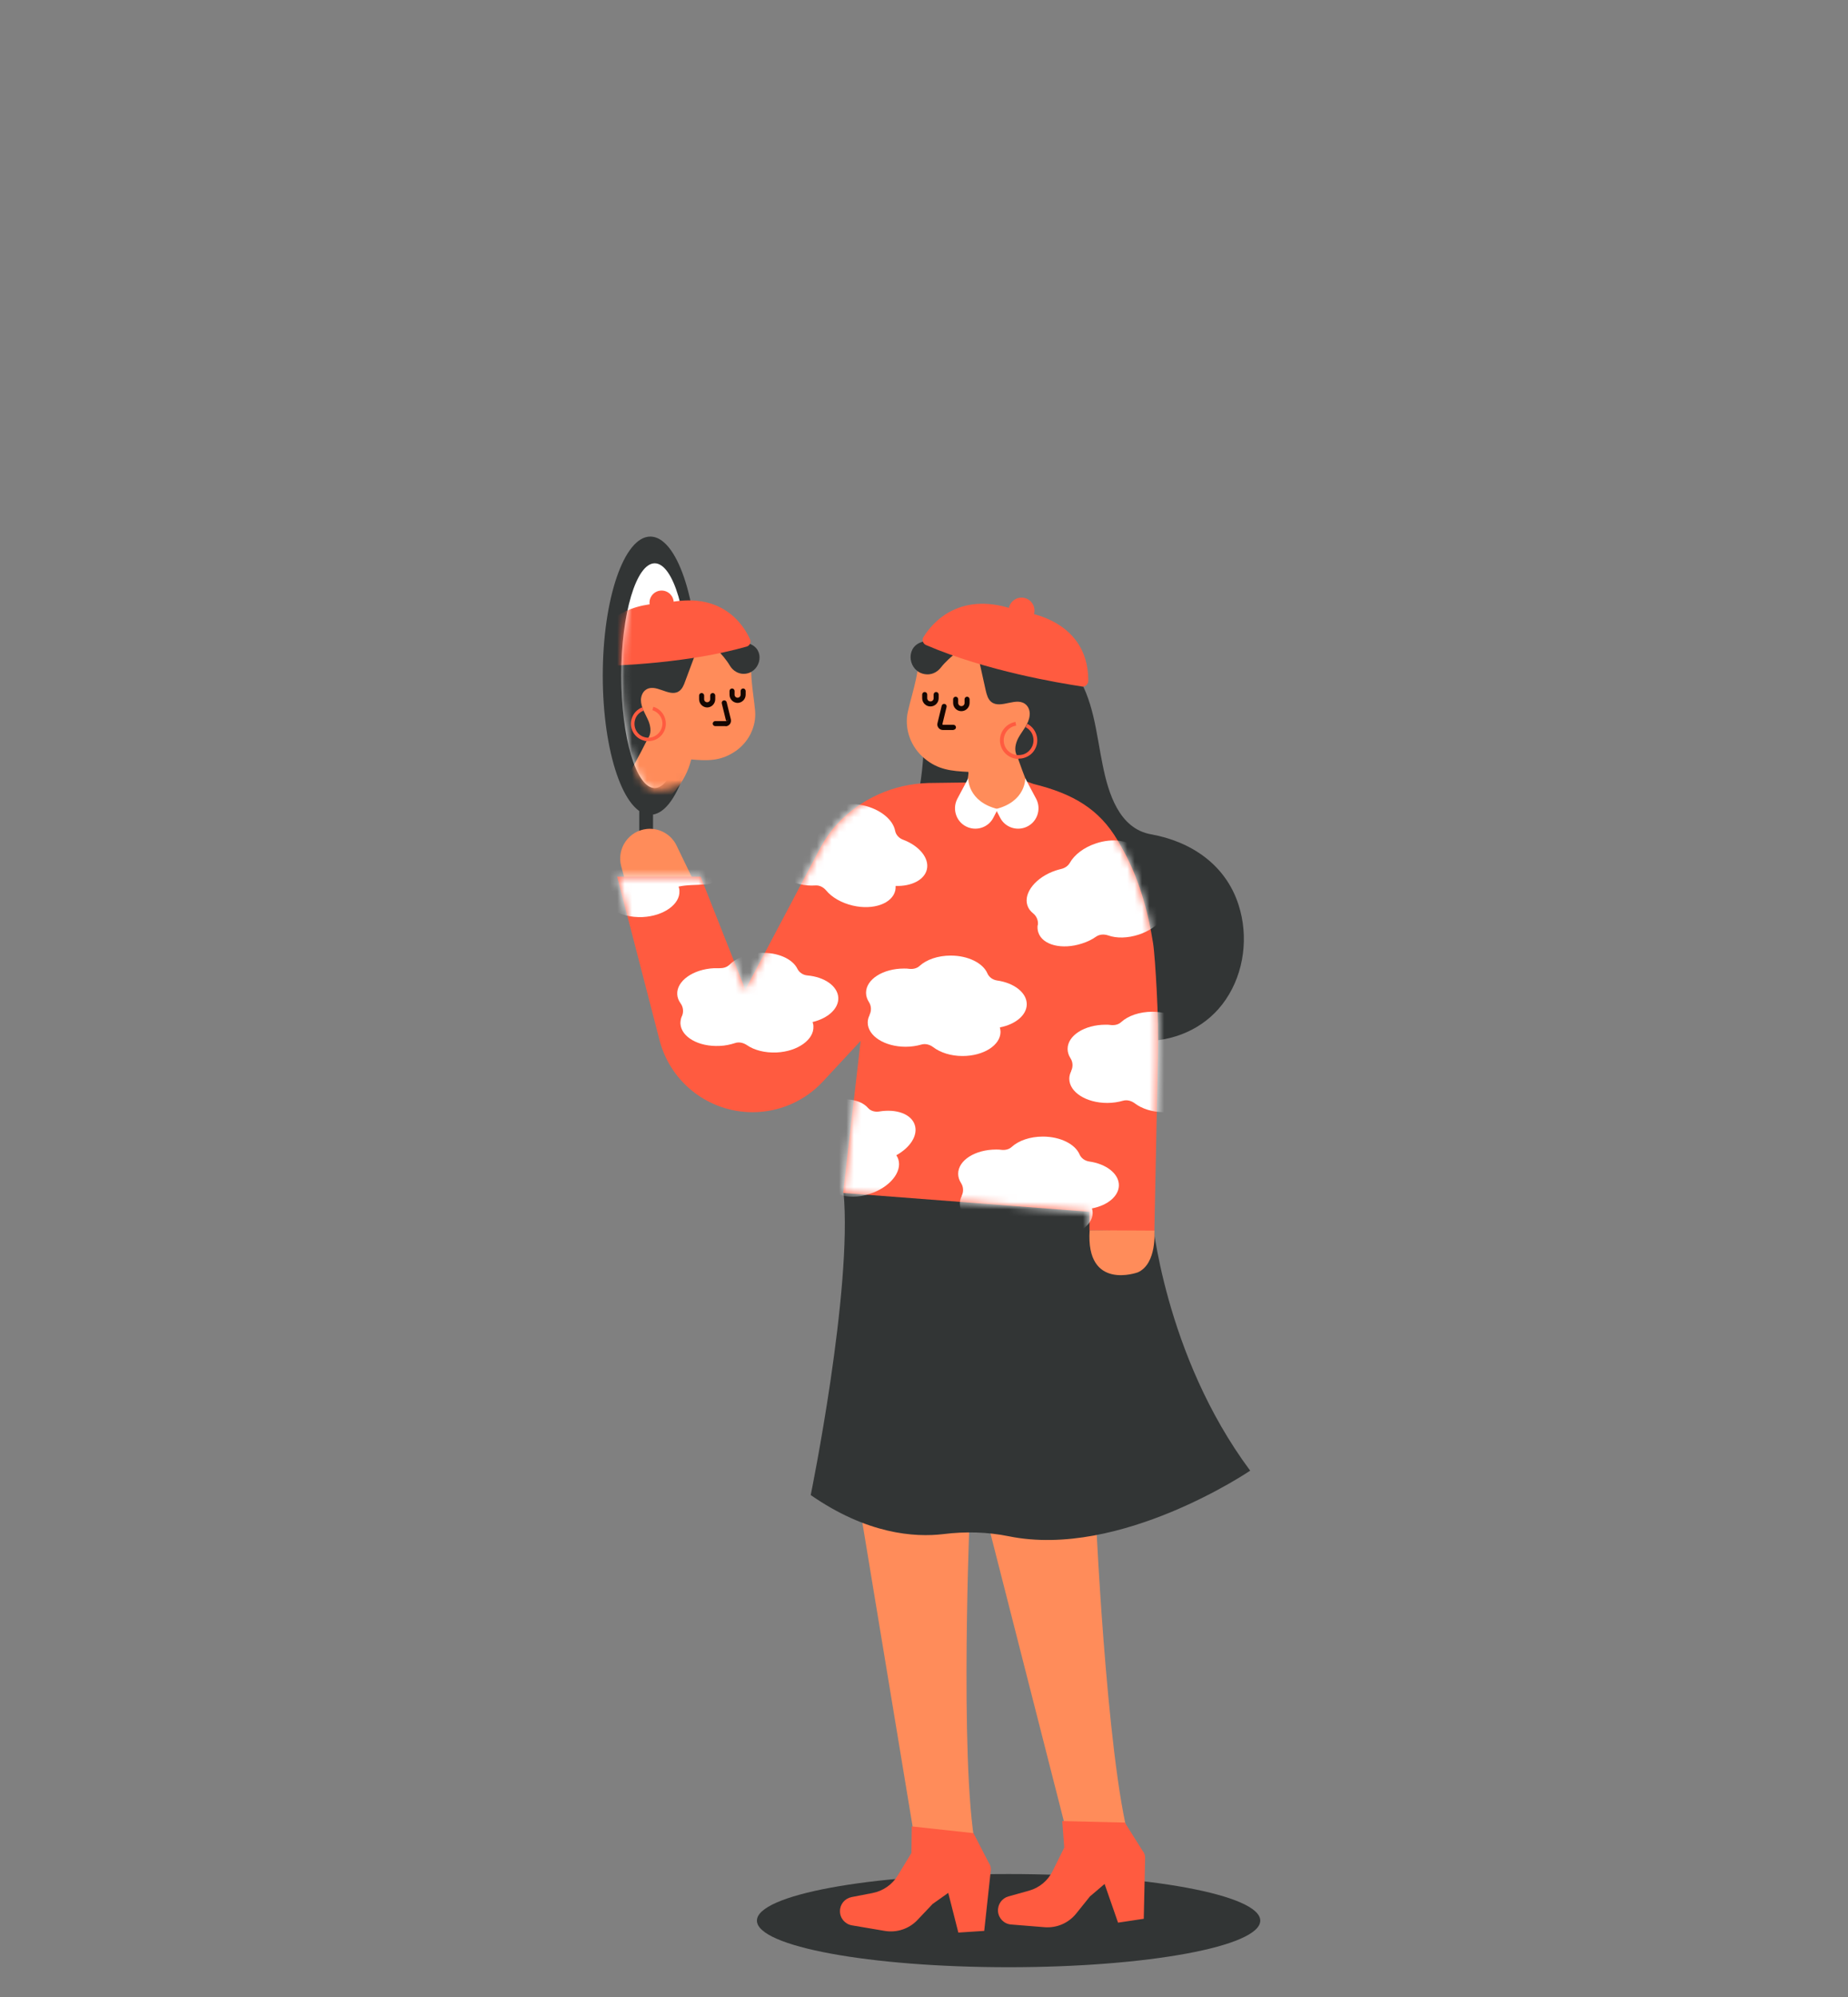 <svg width="250" height="270" viewBox="0 0 250 270" fill="none" xmlns="http://www.w3.org/2000/svg">
<rect x="0" y="0" width="250" height="270" fill="#808080" stroke="none"/>
<path d="M86.478 122.034H88.343V108.138H86.478V122.034Z" fill="#323535"/>
<path d="M84.932 120.465L95.189 121.897L91.527 114.324C90.799 112.8 89.185 111.913 87.525 112.072C85.046 112.323 83.385 114.733 84.045 117.144L84.954 120.465H84.932Z" fill="#FF8C5A"/>
<path d="M136.445 265.975C155.248 265.975 170.491 263.154 170.491 259.675C170.491 256.196 155.248 253.375 136.445 253.375C117.642 253.375 102.398 256.196 102.398 259.675C102.398 263.154 117.642 265.975 136.445 265.975Z" fill="#323535"/>
<path d="M148.294 206.047C148.294 206.047 150 242.709 153.457 250.805L145.133 250.987L131.623 198.041L148.271 206.07L148.294 206.047Z" fill="#FF8C5A"/>
<path d="M131.123 206.593C131.123 206.593 129.69 243.277 132.442 251.624L124.141 251.078L115.225 197.177L131.146 206.593H131.123Z" fill="#FF8C5A"/>
<path d="M155.822 164.359C155.822 164.359 157.459 183.167 169.127 198.837C169.127 198.837 151.546 210.778 136.468 207.707C133.556 207.116 130.577 207.048 127.643 207.412C123.709 207.889 117.272 207.412 109.676 202.135C109.676 202.135 115.362 174.366 114.111 161.129L155.845 164.382L155.822 164.359Z" fill="#323535"/>
<path d="M132.942 88.215C132.965 87.51 136.672 86.805 137.15 86.737C140.493 86.327 143.381 88.01 145.292 90.671C147.976 94.424 148.271 99.086 149.181 103.476C149.931 107.183 151.364 112.027 155.708 112.8C161.167 113.778 165.829 116.939 167.557 122.352C168.922 126.583 168.331 131.45 165.829 135.134C163.441 138.682 159.484 140.615 155.253 140.751C151.205 140.865 146.656 139.341 141.971 134.656L132.146 107.615C132.146 107.615 132.988 88.238 132.988 88.215H132.942Z" fill="#323535"/>
<path d="M131.964 95.015C131.964 95.015 132.533 98.768 132.442 116.348C132.442 117.895 131.123 119.123 129.576 119.032L123.868 118.668C121.912 118.554 120.752 116.462 121.662 114.733C123.185 111.891 124.8 107.501 124.982 100.405L131.942 95.015H131.964Z" fill="#323535"/>
<path d="M125.096 87.533C125.096 87.533 127.507 82.802 134.535 83.939C134.535 83.939 137.241 84.258 138.037 84.462C143.45 85.872 145.315 92.9 144.155 98.358C143.655 100.724 141.312 102.293 138.333 104.522L132.397 100.701L128.462 96.334L125.096 87.51V87.533Z" fill="#323535"/>
<path d="M125.096 87.533C126.87 86.282 129.144 86.464 130.987 87.601C131.441 87.874 131.874 88.238 132.146 88.693C132.419 89.147 132.533 89.648 132.647 90.171C132.874 91.24 133.124 92.286 133.352 93.355C133.488 93.924 133.647 94.537 134.102 94.901C135.399 95.948 137.628 94.037 138.878 95.356C139.22 95.72 139.356 96.266 139.288 96.766C139.151 97.926 138.333 98.745 137.787 99.723C137.377 100.473 137.15 101.429 137.582 102.179L138.287 104.135L139.743 107.956L142.995 116.325C130.736 141.093 128.053 113.983 128.053 113.983C129.281 113.505 131.168 104.908 131.009 104.363C128.689 104.249 126.916 104.067 125.119 102.589C123.186 101.019 122.299 98.518 122.822 96.198C123.163 94.697 123.595 93.332 123.913 91.831C124.232 90.421 124.3 88.761 125.073 87.51L125.096 87.533Z" fill="#FF8C5A"/>
<path d="M130.782 105.773L131.305 107.183C132.328 108.979 133.056 109.321 135.126 109.321C137.4 109.321 138.242 108.365 138.651 106.728L138.878 105.659L139.834 106C145.11 107.296 148.703 109.366 151.205 113.642C152.183 115.325 154.708 119.441 155.981 127.47C156.163 128.607 156.345 131.381 156.481 133.929C156.641 136.953 156.709 140.001 156.641 143.026L156.163 166.474L147.384 166.36V163.836L114.066 161.288L116.431 140.729L111.336 146.21C108.88 148.871 105.423 150.372 101.807 150.372C95.962 150.372 90.845 146.483 89.276 140.842L83.499 118.531H94.779L100.829 133.815L110.722 115.12C111.427 113.755 112.269 112.459 113.315 111.345C116.476 107.979 120.866 106 125.551 105.864L130.782 105.795V105.773Z" fill="#FF5B40"/>
<path d="M130.6 87.396C130.6 87.396 128.576 88.602 127.257 90.284C126.733 90.944 125.937 91.285 125.119 91.149C122.913 90.808 122.435 87.692 124.505 86.873C124.732 86.782 124.96 86.714 125.187 86.668L130.577 87.373L130.6 87.396Z" fill="#323535"/>
<path d="M137.809 102.566C137.946 102.566 138.082 102.566 138.219 102.543C138.878 102.429 139.47 102.088 139.856 101.542C140.243 100.997 140.402 100.337 140.288 99.677C140.152 98.904 139.674 98.222 138.969 97.858L138.742 98.313C139.311 98.609 139.697 99.132 139.788 99.769C139.879 100.292 139.743 100.837 139.424 101.27C139.106 101.702 138.651 101.997 138.105 102.066C137.013 102.247 135.967 101.497 135.808 100.405C135.649 99.314 136.377 98.267 137.468 98.108L137.377 97.608C136.013 97.835 135.08 99.132 135.308 100.496C135.512 101.724 136.581 102.611 137.787 102.611L137.809 102.566Z" fill="#FF5B40"/>
<path d="M147.407 166.337L156.163 166.383C156.163 166.383 156.55 170.841 153.934 172.023C153.934 172.023 146.861 174.616 147.407 166.337Z" fill="#FF8C5A"/>
<path d="M138.696 105.25C138.696 105.25 138.787 108.388 134.694 109.389L135.308 110.571C135.944 111.8 137.4 112.345 138.696 111.868C140.243 111.299 140.925 109.502 140.197 108.047L138.696 105.227V105.25Z" fill="white"/>
<path d="M130.986 105.25C130.986 105.25 130.895 108.388 134.989 109.389L134.375 110.571C133.738 111.8 132.283 112.345 130.986 111.868C129.44 111.299 128.758 109.502 129.485 108.047L130.986 105.227V105.25Z" fill="white"/>
<mask id="mask0_1111_649" style="mask-type:luminance" maskUnits="userSpaceOnUse" x="83" y="105" width="74" height="62">
<path d="M130.782 105.773L131.305 107.183C132.328 108.979 133.056 109.321 135.126 109.321C137.4 109.321 138.242 108.365 138.651 106.728L138.878 105.659L139.834 106C145.11 107.296 148.703 109.366 151.205 113.642C152.183 115.325 154.708 119.441 155.981 127.47C156.163 128.607 156.345 131.381 156.481 133.929C156.641 136.953 156.709 140.001 156.641 143.026L156.163 166.474L147.384 166.36V163.836L114.066 161.288L116.431 140.729L111.336 146.21C108.88 148.871 105.423 150.372 101.807 150.372C95.962 150.372 90.845 146.483 89.276 140.842L83.499 118.531H94.779L100.829 133.815L110.722 115.12C111.427 113.755 112.269 112.459 113.315 111.345C116.476 107.979 120.866 106 125.551 105.864L130.782 105.795V105.773Z" fill="white"/>
</mask>
<g mask="url(#mask0_1111_649)">
<path d="M140.402 125.104C140.493 124.49 140.243 123.876 139.765 123.49C139.401 123.194 139.128 122.853 138.992 122.421C138.423 120.715 140.152 118.577 142.836 117.69C143.086 117.599 143.313 117.554 143.563 117.485C144.041 117.372 144.473 117.099 144.723 116.667C145.337 115.575 146.611 114.574 148.271 114.028C150.523 113.278 152.729 113.619 153.73 114.733C154.116 115.166 154.708 115.325 155.253 115.211C157.55 114.802 159.597 115.484 160.098 116.962C160.552 118.372 159.506 120.033 157.641 121.079C157.755 121.238 157.846 121.42 157.914 121.625C158.483 123.33 156.754 125.468 154.071 126.355C152.547 126.855 151.046 126.878 149.909 126.469C149.363 126.287 148.772 126.31 148.294 126.628C147.748 127.015 147.111 127.333 146.384 127.561C143.677 128.448 141.039 127.788 140.47 126.082C140.357 125.741 140.334 125.4 140.379 125.059L140.402 125.104Z" fill="white"/>
<path d="M104.354 114.279C104.741 113.801 104.855 113.164 104.65 112.573C104.491 112.141 104.445 111.686 104.536 111.254C104.946 109.48 107.515 108.57 110.267 109.207C110.518 109.252 110.745 109.321 110.995 109.411C111.473 109.571 111.973 109.571 112.405 109.321C113.497 108.706 115.112 108.524 116.795 108.888C119.114 109.411 120.82 110.844 121.093 112.323C121.207 112.891 121.616 113.323 122.162 113.528C124.345 114.347 125.733 116.007 125.392 117.531C125.073 118.964 123.299 119.851 121.161 119.782C121.161 119.987 121.161 120.192 121.116 120.396C120.706 122.17 118.137 123.08 115.385 122.443C113.815 122.079 112.519 121.306 111.768 120.396C111.405 119.964 110.881 119.669 110.29 119.714C109.631 119.76 108.903 119.714 108.175 119.532C105.4 118.895 103.49 116.962 103.877 115.188C103.945 114.847 104.104 114.529 104.331 114.256L104.354 114.279Z" fill="white"/>
<path d="M92.255 137.386C92.505 136.817 92.437 136.157 92.073 135.657C91.8 135.293 91.641 134.861 91.618 134.429C91.527 132.632 93.756 131.04 96.599 130.904C96.849 130.904 97.099 130.904 97.349 130.904C97.85 130.904 98.327 130.79 98.691 130.426C99.578 129.539 101.079 128.925 102.808 128.834C105.173 128.72 107.22 129.63 107.879 130.995C108.13 131.495 108.653 131.836 109.221 131.882C111.541 132.086 113.315 133.315 113.406 134.884C113.474 136.362 112.019 137.681 109.926 138.182C109.995 138.363 110.04 138.568 110.04 138.773C110.131 140.57 107.902 142.162 105.059 142.298C103.467 142.366 102.012 141.98 101.034 141.297C100.556 140.979 99.965 140.842 99.442 141.024C98.805 141.229 98.1 141.388 97.349 141.411C94.507 141.548 92.141 140.206 92.05 138.386C92.05 138.045 92.096 137.704 92.255 137.363V137.386Z" fill="white"/>
<path d="M74.129 119.077C74.379 118.509 74.311 117.849 73.947 117.349C73.674 116.985 73.515 116.553 73.492 116.121C73.401 114.324 75.63 112.732 78.473 112.596C78.723 112.596 78.973 112.596 79.223 112.596C79.724 112.596 80.201 112.482 80.565 112.118C81.452 111.231 82.953 110.617 84.681 110.526C87.047 110.412 89.094 111.322 89.753 112.687C90.003 113.187 90.526 113.528 91.095 113.574C93.415 113.778 97.145 116.985 97.236 118.554C97.304 120.033 93.892 119.373 91.8 119.873C91.868 120.055 91.914 120.26 91.914 120.465C92.005 122.261 89.776 123.853 86.933 123.99C85.341 124.058 83.885 123.672 82.908 122.989C82.43 122.671 81.839 122.534 81.316 122.716C80.679 122.921 79.974 123.08 79.223 123.103C76.38 123.239 74.015 121.898 73.924 120.078C73.924 119.737 73.969 119.396 74.129 119.055V119.077Z" fill="white"/>
<path d="M117.636 137.204C117.909 136.658 117.886 135.998 117.545 135.475C117.295 135.088 117.159 134.656 117.159 134.224C117.159 132.405 119.456 130.949 122.299 130.949C122.549 130.949 122.799 130.949 123.049 130.995C123.549 131.04 124.05 130.927 124.414 130.585C125.346 129.744 126.87 129.198 128.621 129.198C130.986 129.198 132.988 130.221 133.579 131.609C133.807 132.132 134.307 132.473 134.876 132.564C137.173 132.882 138.901 134.202 138.901 135.771C138.901 137.249 137.377 138.5 135.262 138.909C135.308 139.114 135.353 139.296 135.353 139.501C135.353 141.32 133.056 142.776 130.213 142.776C128.598 142.776 127.188 142.298 126.233 141.57C125.778 141.229 125.187 141.07 124.641 141.229C124.004 141.411 123.277 141.525 122.526 141.525C119.683 141.525 117.386 140.069 117.386 138.25C117.386 137.909 117.477 137.567 117.636 137.249V137.204Z" fill="white"/>
<path d="M144.905 144.8C145.178 144.254 145.155 143.594 144.814 143.071C144.564 142.685 144.428 142.253 144.428 141.82C144.428 140.001 146.725 138.545 149.568 138.545C149.818 138.545 150.068 138.545 150.318 138.591C150.818 138.636 151.319 138.523 151.683 138.182C152.615 137.34 154.139 136.794 155.89 136.794C158.255 136.794 160.257 137.818 160.848 139.205C161.076 139.728 161.576 140.069 162.144 140.16C164.442 140.479 166.17 141.798 166.17 143.367C166.17 144.845 164.646 146.096 162.531 146.506C162.577 146.71 162.622 146.892 162.622 147.097C162.622 148.916 160.325 150.372 157.482 150.372C155.867 150.372 154.457 149.894 153.502 149.166C153.047 148.825 152.456 148.666 151.91 148.825C151.273 149.007 150.546 149.121 149.795 149.121C146.952 149.121 144.655 147.665 144.655 145.846C144.655 145.505 144.746 145.164 144.905 144.845V144.8Z" fill="white"/>
<path d="M130.1 161.675C130.372 161.129 130.35 160.47 130.009 159.947C129.758 159.56 129.622 159.128 129.622 158.696C129.622 156.876 131.919 155.421 134.762 155.421C135.012 155.421 135.262 155.421 135.512 155.466C136.013 155.512 136.513 155.398 136.877 155.057C137.809 154.215 139.333 153.67 141.084 153.67C143.45 153.67 145.451 154.693 146.042 156.08C146.27 156.603 146.77 156.945 147.339 157.036C149.636 157.354 151.364 158.673 151.364 160.242C151.364 161.721 149.841 162.971 147.725 163.381C147.771 163.586 147.816 163.767 147.816 163.972C147.816 165.792 145.519 167.247 142.676 167.247C141.062 167.247 139.652 166.77 138.696 166.042C138.242 165.701 137.65 165.541 137.104 165.701C136.468 165.883 135.74 165.996 134.989 165.996C132.146 165.996 129.849 164.541 129.849 162.721C129.849 162.38 129.94 162.039 130.1 161.721V161.675Z" fill="white"/>
<path d="M103.945 159.969C104.036 159.355 103.809 158.741 103.331 158.355C102.967 158.059 102.717 157.695 102.58 157.286C102.035 155.557 103.763 153.465 106.47 152.601C106.72 152.532 106.947 152.464 107.197 152.396C107.675 152.282 108.13 152.032 108.38 151.6C109.017 150.508 110.29 149.53 111.951 149.007C114.202 148.28 116.408 148.643 117.409 149.781C117.773 150.213 118.387 150.372 118.933 150.281C121.23 149.894 123.277 150.599 123.754 152.1C124.209 153.51 123.14 155.148 121.253 156.194C121.366 156.353 121.457 156.535 121.525 156.74C122.071 158.468 120.343 160.561 117.636 161.425C116.113 161.925 114.612 161.903 113.474 161.493C112.929 161.289 112.337 161.334 111.86 161.652C111.314 162.016 110.654 162.335 109.949 162.562C107.243 163.426 104.605 162.744 104.059 161.016C103.945 160.674 103.922 160.333 103.991 159.992L103.945 159.969Z" fill="white"/>
</g>
<path d="M138.196 84.303C139.163 84.303 139.947 83.519 139.947 82.552C139.947 81.585 139.163 80.801 138.196 80.801C137.229 80.801 136.445 81.585 136.445 82.552C136.445 83.519 137.229 84.303 138.196 84.303Z" fill="#FF5B40"/>
<path d="M146.338 92.809C143.313 92.354 133.42 90.717 125.278 87.214C124.846 87.032 124.687 86.509 124.937 86.123C126.051 84.303 129.872 79.573 137.832 82.643C137.832 82.643 147.225 83.302 147.225 92.013C147.225 92.491 146.838 92.9 146.361 92.832L146.338 92.809Z" fill="#FF5B40"/>
<path d="M152.138 246.37L154.571 250.237C154.799 250.51 154.935 250.851 154.912 251.215L154.73 259.425L151.251 259.948L149.431 254.717L147.452 256.4L145.588 258.72C144.541 260.016 142.949 260.699 141.289 260.562L136.786 260.198C135.831 260.13 135.08 259.357 135.012 258.424C134.944 257.492 135.535 256.65 136.422 256.4L139.197 255.627C140.607 255.24 141.767 254.262 142.404 252.966L143.973 249.805L143.7 246.211L152.115 246.416L152.138 246.37Z" fill="#FF5B40"/>
<path d="M131.691 247.849L133.784 251.897C133.989 252.193 134.08 252.534 134.034 252.898L133.147 261.062L129.645 261.29L128.28 255.923L126.165 257.424L124.118 259.584C122.981 260.79 121.321 261.335 119.683 261.062L115.248 260.312C114.316 260.153 113.611 259.334 113.633 258.379C113.633 257.446 114.293 256.673 115.203 256.491L118.023 255.945C119.456 255.672 120.707 254.808 121.457 253.557L123.299 250.532L123.345 246.939L131.714 247.849H131.691Z" fill="#FF5B40"/>
<path d="M128.985 98.7H127.552C127.325 98.7 127.098 98.586 126.961 98.404C126.825 98.222 126.756 97.995 126.825 97.767L127.393 95.424C127.439 95.243 127.621 95.129 127.803 95.174C127.985 95.22 128.098 95.402 128.053 95.584L127.484 97.926L127.552 97.994H128.985C129.167 97.994 129.326 98.154 129.326 98.336C129.326 98.517 129.167 98.677 128.985 98.677V98.7Z" fill="#150601"/>
<path d="M130.054 96.152C129.44 96.152 128.94 95.652 128.94 95.038V94.537C128.94 94.356 129.099 94.196 129.281 94.196C129.463 94.196 129.622 94.356 129.622 94.537V95.038C129.622 95.265 129.804 95.47 130.054 95.47C130.304 95.47 130.486 95.288 130.486 95.038V94.537C130.486 94.356 130.645 94.196 130.827 94.196C131.009 94.196 131.168 94.356 131.168 94.537V95.038C131.168 95.652 130.668 96.152 130.054 96.152Z" fill="#150601"/>
<path d="M125.869 95.515C125.255 95.515 124.755 95.015 124.755 94.401V93.901C124.755 93.719 124.914 93.559 125.096 93.559C125.278 93.559 125.437 93.719 125.437 93.901V94.401C125.437 94.629 125.619 94.833 125.869 94.833C126.12 94.833 126.302 94.651 126.302 94.401V93.901C126.302 93.719 126.461 93.559 126.643 93.559C126.825 93.559 126.984 93.719 126.984 93.901V94.401C126.984 95.015 126.483 95.515 125.869 95.515Z" fill="#150601"/>
<path d="M87.979 110.162C91.534 110.162 94.416 101.741 94.416 91.353C94.416 80.966 91.534 72.545 87.979 72.545C84.425 72.545 81.543 80.966 81.543 91.353C81.543 101.741 84.425 110.162 87.979 110.162Z" fill="#323535"/>
<path d="M88.571 106.546C91.07 106.546 93.097 99.744 93.097 91.353C93.097 82.963 91.07 76.161 88.571 76.161C86.071 76.161 84.045 82.963 84.045 91.353C84.045 99.744 86.071 106.546 88.571 106.546Z" fill="white"/>
<mask id="mask1_1111_649" style="mask-type:luminance" maskUnits="userSpaceOnUse" x="84" y="74" width="26" height="33">
<path d="M87.911 76.343C99.669 70.839 104.309 80.141 104.309 80.141L109.995 100.519C103.376 104.272 96.758 104.044 91.937 106.182C90.276 106.91 88.616 106.796 88.616 106.796C86.114 106.796 84.045 99.768 84.045 91.376C84.045 83.734 85.728 77.412 87.911 76.366V76.343Z" fill="white"/>
</mask>
<g mask="url(#mask1_1111_649)">
<path d="M92.938 87.26C93.006 86.577 89.617 85.486 89.208 85.372C86.137 84.599 83.249 85.781 81.134 88.056C78.154 91.24 77.313 95.561 75.948 99.518C74.788 102.907 72.855 107.228 68.716 107.41C63.508 107.66 58.777 110.026 56.48 114.87C54.684 118.645 54.661 123.262 56.526 127.015C58.322 130.608 61.757 132.928 65.691 133.542C69.444 134.156 73.879 133.292 78.837 129.494L91.345 105.454C91.345 105.454 92.938 87.282 92.938 87.237V87.26Z" fill="#323535"/>
<path d="M101.125 87.737C101.125 87.737 99.465 83.007 92.755 83.234C92.755 83.234 90.186 83.189 89.435 83.302C84.204 83.939 81.611 90.285 81.998 95.516C82.18 97.79 84.181 99.541 86.66 101.997L92.664 99.154L96.872 95.561L101.102 87.737H101.125Z" fill="#323535"/>
<path d="M101.125 87.737C99.624 86.35 97.486 86.259 95.621 87.078C95.166 87.282 94.711 87.555 94.416 87.942C94.12 88.329 93.938 88.784 93.756 89.261C93.392 90.216 93.051 91.172 92.687 92.127C92.505 92.65 92.278 93.196 91.8 93.491C90.458 94.31 88.616 92.24 87.274 93.332C86.91 93.628 86.728 94.128 86.706 94.606C86.706 95.72 87.365 96.584 87.752 97.54C88.047 98.29 88.138 99.223 87.638 99.859L86.751 101.588L84.932 104.977L80.861 112.391C89.276 136.999 85.659 111.572 85.659 111.572C84.568 110.981 91.891 109.298 93.506 102.68C95.689 102.862 97.35 102.907 99.214 101.747C101.216 100.519 102.353 98.29 102.148 96.061C102.012 94.629 101.784 93.287 101.671 91.854C101.557 90.489 101.671 88.943 101.125 87.692V87.737Z" fill="#FF8C5A"/>
<path d="M96.008 86.918C96.008 86.918 97.736 88.306 98.76 90.034C99.169 90.694 99.874 91.126 100.647 91.103C102.74 91.058 103.581 88.192 101.739 87.192C101.534 87.078 101.33 86.987 101.125 86.918H96.008Z" fill="#323535"/>
<path d="M87.411 100.201C87.297 100.201 87.161 100.155 87.047 100.11C86.433 99.928 85.933 99.518 85.637 98.972C85.341 98.427 85.273 97.767 85.455 97.176C85.659 96.471 86.205 95.879 86.91 95.629L87.07 96.084C86.501 96.289 86.069 96.744 85.91 97.312C85.773 97.79 85.819 98.313 86.046 98.745C86.296 99.2 86.683 99.518 87.161 99.655C88.161 99.973 89.207 99.382 89.526 98.381C89.844 97.38 89.253 96.334 88.252 96.016L88.389 95.561C89.64 95.925 90.345 97.267 89.981 98.517C89.64 99.655 88.525 100.337 87.411 100.178V100.201Z" fill="#FF5B40"/>
<path d="M89.503 83.121C90.408 83.121 91.141 82.387 91.141 81.483C91.141 80.579 90.408 79.846 89.503 79.846C88.599 79.846 87.866 80.579 87.866 81.483C87.866 82.387 88.599 83.121 89.503 83.121Z" fill="#FF5B40"/>
<path d="M80.656 90.057C83.522 90.012 92.983 89.693 101.011 87.419C101.421 87.305 101.648 86.828 101.466 86.441C100.647 84.599 97.668 79.709 89.867 81.597C89.867 81.597 81.02 81.073 79.951 89.193C79.883 89.648 80.201 90.057 80.656 90.057Z" fill="#FF5B40"/>
</g>
<path d="M98.168 98.176H96.758C96.576 98.176 96.417 98.017 96.417 97.835C96.417 97.653 96.576 97.494 96.758 97.494H98.168L98.555 97.335L98.214 97.426L97.645 95.106C97.6 94.924 97.713 94.742 97.895 94.697C98.077 94.651 98.259 94.765 98.305 94.947L98.873 97.267C98.919 97.494 98.873 97.722 98.737 97.903C98.6 98.085 98.373 98.199 98.145 98.199L98.168 98.176Z" fill="#150601"/>
<path d="M95.689 95.652C95.075 95.652 94.575 95.151 94.575 94.537V94.037C94.575 93.855 94.734 93.696 94.916 93.696C95.098 93.696 95.257 93.855 95.257 94.037V94.537C95.257 94.765 95.439 94.947 95.666 94.947C95.894 94.947 96.076 94.765 96.076 94.537V94.037C96.076 93.855 96.235 93.696 96.417 93.696C96.599 93.696 96.758 93.855 96.758 94.037V94.537C96.758 95.151 96.258 95.652 95.644 95.652H95.689Z" fill="#150601"/>
<path d="M99.806 95.038C99.192 95.038 98.691 94.537 98.691 93.923V93.423C98.691 93.241 98.851 93.082 99.032 93.082C99.215 93.082 99.374 93.241 99.374 93.423V93.923C99.374 94.151 99.556 94.333 99.783 94.333C100.01 94.333 100.192 94.151 100.192 93.923V93.423C100.192 93.241 100.352 93.082 100.534 93.082C100.716 93.082 100.875 93.241 100.875 93.423V93.923C100.875 94.537 100.374 95.038 99.76 95.038H99.806Z" fill="#150601"/>
</svg>
